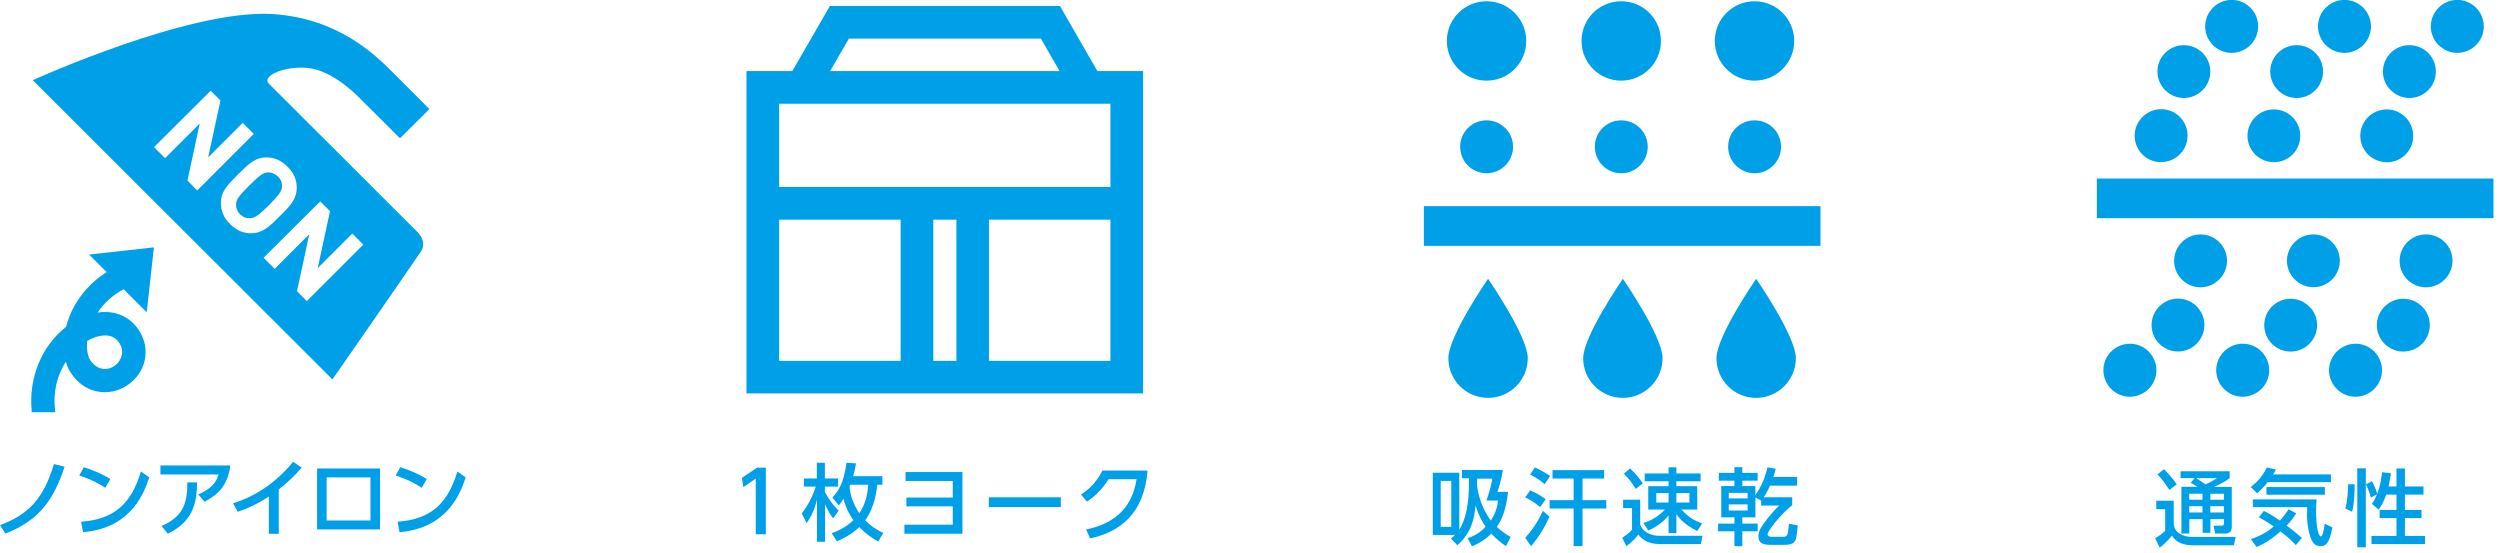 <svg width="199" height="44" viewBox="0 0 199 44" fill="none" xmlns="http://www.w3.org/2000/svg">
<g clip-path="url(#clip0_3946_2775)">
<path d="M0 41.8C2.27 40.96 3.48 39.68 4.29 36.94L5.14 37.15C4.31 39.68 3.18 41.41 0.43 42.47L0 41.8Z" fill="#00A0E9"/>
<path d="M8.38 38.83C7.95 38.54 7.3 38.17 6.31 37.85L6.67 37.19C7.79 37.54 8.46 37.93 8.78 38.13L8.38 38.83ZM6.45 41.53C9.1 41.34 10.45 40.09 11.22 37.53L11.88 38C11.52 39.08 10.53 42.04 6.61 42.36L6.46 41.54L6.45 41.53Z" fill="#00A0E9"/>
<path d="M18.34 37.05C18.11 38.71 17.32 39.38 16.28 39.94L15.78 39.36C16.94 38.86 17.23 38.3 17.4 37.77H12.77V37.05H18.34ZM12.85 41.87C14.68 41.11 14.92 39.87 14.91 38.4H15.69C15.66 39.74 15.54 41.44 13.36 42.48L12.86 41.87H12.85Z" fill="#00A0E9"/>
<path d="M22.19 42.49H21.4V39.53C20.3 40.23 19.6 40.51 18.92 40.74L18.55 40.06C20.44 39.48 22.08 38.3 23.33 36.76L24.01 37.22C23.48 37.84 23.06 38.26 22.19 38.96V42.49Z" fill="#00A0E9"/>
<path d="M30.25 37.29V42.14H25.24V37.29H30.25ZM29.49 38H26V41.43H29.49V38Z" fill="#00A0E9"/>
<path d="M33.57 38.83C33.14 38.54 32.49 38.17 31.5 37.85L31.86 37.19C32.98 37.54 33.65 37.93 33.97 38.13L33.57 38.83ZM31.64 41.53C34.29 41.34 35.64 40.09 36.41 37.53L37.07 38C36.71 39.08 35.72 42.04 31.8 42.36L31.65 41.54L31.64 41.53Z" fill="#00A0E9"/>
<path d="M9.85 23.03L11.68 24.86L12.25 19.69L7.09 20.26L8.49 21.66C7.31 22.4 6.37 23.44 5.76 24.66C5.55 25.1 5.38 25.56 5.26 26.02C3.32 27.53 2.27 30.07 2.52 32.68V32.81H4.4L4.38 32.65C4.22 31.26 4.52 29.91 5.24 28.79C5.3 29.01 5.38 29.22 5.48 29.42L5.52 29.49C6.42 31 7.68 31.22 8.35 31.22C8.77 31.22 9.2 31.13 9.58 30.97C10.89 30.41 11.96 28.93 11.47 27.16L11.45 27.11C10.9 25.49 9.47 24.62 7.77 24.88C8.28 24.11 8.99 23.47 9.85 23.02V23.03ZM6.94 27.14C7.22 26.98 7.49 26.86 7.76 26.79C8.71 26.53 9.38 26.84 9.68 27.68C9.87 28.41 9.4 29.03 8.85 29.27C8.2 29.54 7.55 29.27 7.13 28.59C6.95 28.2 6.88 27.7 6.94 27.14Z" fill="#00A0E9"/>
<path d="M33.49 20.05C34.09 19.16 33.12 18.36 33.12 18.36C33.12 18.36 22.41 7.67 21.39 6.65C20.83 6.09 22.52 5.23 24.5 5.41C26.61 5.61 28.72 7.9 28.72 7.9L31.84 11.01L34.18 8.68C34.18 8.68 32.54 7.04 31.22 5.72C29.89 4.4 26.95 1.46 21.71 1.12C15.1 0.7 2.61 6.38 2.61 6.38L26.46 30.2C26.46 30.2 32.43 21.62 33.49 20.04V20.05ZM14.92 14.37L15.9 9.83L13.14 12.59L12.26 11.71L16.77 7.22L17.55 8L16.57 12.53L19.32 9.78L20.2 10.66L15.7 15.16L14.92 14.37ZM18.32 17.84C17.79 17.32 17.58 16.76 17.58 16.16C17.58 15.26 18.08 14.75 18.94 13.89C19.8 13.03 20.32 12.53 21.21 12.53C21.81 12.53 22.37 12.75 22.89 13.27C23.41 13.79 23.62 14.33 23.62 14.94C23.62 15.84 23.13 16.36 22.27 17.21C21.41 18.07 20.89 18.56 19.99 18.57C19.39 18.57 18.83 18.36 18.32 17.84ZM23.64 23.18L24.62 18.64L21.86 21.4L20.98 20.52L25.49 16.03L26.27 16.81L25.29 21.34L28.04 18.59L28.92 19.47L24.42 23.97L23.64 23.18Z" fill="#00A0E9"/>
<path d="M22.12 14.05C21.87 13.81 21.58 13.71 21.32 13.72C20.96 13.75 20.7 13.91 19.84 14.77C18.98 15.62 18.82 15.89 18.79 16.24C18.77 16.52 18.87 16.82 19.11 17.06C19.36 17.3 19.65 17.39 19.92 17.37C20.27 17.34 20.54 17.19 21.4 16.34C22.26 15.47 22.42 15.2 22.45 14.85C22.47 14.58 22.37 14.29 22.13 14.05H22.12Z" fill="#00A0E9"/>
</g>
<g clip-path="url(#clip1_3946_2775)">
<path d="M60.26 37.225H60.96V42.525H60.16V38.095L59.17 38.775L59.06 38.035L60.26 37.225Z" fill="#00A0E9"/>
<path d="M63.81 40.885C64.15 40.435 64.6 39.785 64.93 38.735H63.99V38.085H65.02V36.835H65.66V38.085H66.71V38.735H65.66V39.155C66.09 39.975 66.57 40.465 66.76 40.655L66.31 41.265C66.15 41.035 65.9 40.665 65.67 40.135V43.125H65.03V39.775C64.78 40.815 64.41 41.345 64.21 41.635L63.83 40.895L63.81 40.885ZM70.24 37.905V38.585H69.83C69.79 38.995 69.64 40.355 68.87 41.415C69.46 42.025 70.05 42.295 70.31 42.425L69.9 43.115C69.48 42.865 68.95 42.525 68.4 41.955C67.73 42.605 67.01 42.915 66.62 43.085L66.2 42.445C66.63 42.285 67.3 42.015 67.93 41.405C67.67 41.055 67.36 40.515 67.14 39.705C67.01 39.925 66.9 40.065 66.77 40.235L66.26 39.605C66.67 39.165 67.17 38.515 67.38 36.835L68.14 36.885C68.09 37.175 68.05 37.435 67.91 37.905H70.24ZM67.68 38.585C67.68 38.585 67.64 38.675 67.62 38.725C67.65 38.985 67.71 39.845 68.4 40.845C68.66 40.475 69.03 39.825 69.11 38.585H67.68Z" fill="#00A0E9"/>
<path d="M72.15 40.305V39.605H75.84V38.285H72.08V37.575H76.61V42.485H71.99V41.765H75.84V40.305H72.15Z" fill="#00A0E9"/>
<path d="M84.44 39.585V40.365H78.71V39.585H84.44Z" fill="#00A0E9"/>
<path d="M86.45 42.145C88.39 41.755 90.09 40.685 90.47 38.145H88.24C87.79 38.845 87.31 39.405 86.52 39.925L86.05 39.365C86.83 38.855 87.35 38.255 87.75 37.455H91.35C91.07 40.925 89.11 42.355 86.77 42.855L86.46 42.155L86.45 42.145Z" fill="#00A0E9"/>
<path d="M87.35 5.655L84.37 0.475H66.06L63.07 5.655H59.42V31.315H90.99V5.655H87.34H87.35ZM76.13 17.485V28.725H74.29V17.485H76.13ZM62.02 14.885V8.255H88.39V14.885H62.02ZM67.56 3.075H82.86L84.34 5.655H66.08L67.57 3.075H67.56ZM62.02 17.485H71.69V28.725H62.02V17.485ZM88.39 28.725H78.72V17.485H88.39V28.725Z" fill="#00A0E9"/>
</g>
<g clip-path="url(#clip2_3946_2775)">
<path d="M119.89 43.49C119.37 43.12 119.11 42.9 118.71 42.48C118.14 43.07 117.4 43.39 117.17 43.49L116.82 42.85C117.38 42.64 117.8 42.41 118.26 41.93C117.97 41.53 117.7 41.02 117.46 40.25C117.34 41.21 117.2 42.34 116.01 43.4L115.49 42.87C115.61 42.78 115.7 42.72 115.82 42.58H114.05V37.63H116.16V42.16C116.68 41.35 116.93 40.1 116.93 38.42V38.07H116.37V37.41H119.63C119.55 37.96 119.4 38.53 119.2 39.15H120.04C119.91 40.48 119.57 41.33 119.15 41.94C119.45 42.22 119.75 42.46 120.25 42.74L119.88 43.47L119.89 43.49ZM115.52 38.28H114.68V41.94H115.52V38.28ZM117.57 38.37C117.57 38.53 117.57 38.7 117.6 38.87C117.76 39.79 118.11 40.68 118.67 41.44C119.14 40.73 119.21 40.11 119.24 39.84H118.32C118.53 39.27 118.68 38.71 118.79 38.1H117.58V38.37H117.57Z" fill="#00A0E9"/>
<path d="M121.8 39.03C122.17 39.19 122.68 39.46 123.04 39.74L122.59 40.36C122.19 40.03 121.92 39.85 121.41 39.59L121.8 39.03ZM123.34 41.13C122.89 42.11 122.52 42.69 121.87 43.48L121.41 42.8C122.19 41.97 122.6 41.12 122.81 40.66L123.34 41.13ZM122.18 37.21C122.6 37.39 123.12 37.7 123.39 37.89L122.95 38.54C122.58 38.21 122.3 38.03 121.79 37.78L122.18 37.21ZM123.57 37.42H127.69V38.09H125.97V39.81H127.86V40.48H125.97V43.47H125.26V40.48H123.35V39.81H125.26V38.09H123.58V37.42H123.57Z" fill="#00A0E9"/>
<path d="M129.19 39.78H130.56V41.78C130.66 41.98 130.78 42.22 131.14 42.42C131.49 42.61 131.84 42.65 132.1 42.65H135.52L135.39 43.31H132.21C131.07 43.31 130.7 42.89 130.41 42.56C130.23 42.79 129.92 43.14 129.46 43.48L129.13 42.8C129.26 42.72 129.64 42.48 129.91 42.17V40.45H129.2V39.78H129.19ZM129.76 37.29C130.23 37.76 130.38 37.93 130.77 38.47L130.2 38.92C129.88 38.39 129.7 38.17 129.26 37.7L129.75 37.29H129.76ZM130.82 41.63C131.8 41.34 132.4 40.7 132.53 40.56H131.2V38.7H132.82V38.31H130.92V37.69H132.82V37.2H133.44V37.69H135.37V38.31H133.44V38.7H135.1V40.56H133.85C134.37 41.16 134.85 41.42 135.49 41.67L135.1 42.27C134.55 41.98 133.94 41.64 133.44 40.93V42.44H132.82V41.02C132.27 41.7 131.68 42.01 131.2 42.23L130.82 41.64V41.63ZM131.84 39.25V40H132.82V39.25H131.84ZM133.44 39.25V40H134.48V39.25H133.44Z" fill="#00A0E9"/>
<path d="M139.73 39.6V41.18H138.69V41.68H139.91V42.29H138.69V43.48H138.06V42.29H136.76V41.68H138.06V41.18H137.01V38.69H138.06V38.26H136.82V37.64H138.06V37.19H138.69V37.64H139.91V38.26H138.69V38.69H139.73V39.4C140.26 38.66 140.51 37.93 140.7 37.2L141.35 37.31C141.31 37.48 141.27 37.64 141.16 37.97H143.05V38.66H140.89C140.69 39.12 140.52 39.4 140.39 39.58H142.66V40.21C141.7 40.96 140.7 42.29 140.7 42.52C140.7 42.73 140.95 42.73 141.07 42.73H141.92C142.04 42.73 142.21 42.73 142.29 42.51C142.32 42.44 142.39 41.91 142.4 41.69L143.1 41.82C143.1 41.88 143.02 42.82 142.91 43.01C142.74 43.31 142.5 43.37 141.95 43.37H141.08C140.55 43.37 139.97 43.37 139.97 42.68C139.97 42.4 140.1 42.13 140.17 42.01C140.38 41.66 140.92 40.91 141.63 40.24H140.19V39.85L139.74 39.6H139.73ZM137.61 39.23V39.67H139.11V39.23H137.61ZM137.61 40.15V40.64H139.11V40.15H137.61Z" fill="#00A0E9"/>
<path d="M144.91 16.41H113.34V19.57H144.91V16.41Z" fill="#00A0E9"/>
<path d="M120.44 11.68C120.44 12.84 119.5 13.79 118.33 13.79C117.16 13.79 116.23 12.85 116.23 11.68C116.23 10.51 117.17 9.58 118.33 9.58C119.49 9.58 120.44 10.52 120.44 11.68Z" fill="#00A0E9"/>
<path d="M121.49 3.26C121.49 5.01 120.08 6.42 118.33 6.42C116.58 6.42 115.17 5.01 115.17 3.26C115.17 1.51 116.59 0.1 118.33 0.1C120.07 0.1 121.49 1.51 121.49 3.26Z" fill="#00A0E9"/>
<path d="M131.16 11.68C131.16 12.84 130.22 13.79 129.05 13.79C127.88 13.79 126.95 12.85 126.95 11.68C126.95 10.51 127.89 9.58 129.05 9.58C130.21 9.58 131.16 10.52 131.16 11.68Z" fill="#00A0E9"/>
<path d="M132.21 3.26C132.21 5.01 130.8 6.42 129.05 6.42C127.3 6.42 125.89 5.01 125.89 3.26C125.89 1.51 127.3 0.1 129.05 0.1C130.8 0.1 132.21 1.51 132.21 3.26Z" fill="#00A0E9"/>
<path d="M141.77 11.68C141.77 12.84 140.83 13.79 139.67 13.79C138.51 13.79 137.56 12.85 137.56 11.68C137.56 10.51 138.5 9.58 139.67 9.58C140.84 9.58 141.77 10.52 141.77 11.68Z" fill="#00A0E9"/>
<path d="M142.82 3.26C142.82 5.01 141.41 6.42 139.66 6.42C137.91 6.42 136.5 5.01 136.5 3.26C136.5 1.51 137.92 0.1 139.66 0.1C141.4 0.1 142.82 1.51 142.82 3.26Z" fill="#00A0E9"/>
<path d="M121.61 28.51C121.61 30.25 120.2 31.67 118.45 31.67C116.7 31.67 115.29 30.26 115.29 28.51C115.29 26.76 118.45 22.19 118.45 22.19C118.45 22.19 121.61 26.76 121.61 28.51Z" fill="#00A0E9"/>
<path d="M132.34 28.51C132.34 30.25 130.93 31.67 129.18 31.67C127.43 31.67 126.02 30.26 126.02 28.51C126.02 26.76 129.18 22.19 129.18 22.19C129.18 22.19 132.34 26.76 132.34 28.51Z" fill="#00A0E9"/>
<path d="M142.95 28.51C142.95 30.25 141.54 31.67 139.79 31.67C138.04 31.67 136.63 30.26 136.63 28.51C136.63 26.76 139.79 22.19 139.79 22.19C139.79 22.19 142.95 26.76 142.95 28.51Z" fill="#00A0E9"/>
</g>
<g clip-path="url(#clip3_3946_2775)">
<path d="M177.64 4.21C177.09 4.21 176.55 3.99 176.15 3.59C175.76 3.2 175.53 2.66 175.53 2.1C175.53 1.54 175.76 1.01 176.15 0.61C176.54 0.22 177.08 -0.01 177.64 -0.01C178.2 -0.01 178.74 0.22 179.13 0.61C179.52 1 179.75 1.54 179.75 2.1C179.75 2.66 179.52 3.2 179.13 3.59C178.73 3.98 178.2 4.21 177.64 4.21Z" fill="#00A0E9"/>
<path d="M171.97 12.91C170.81 12.88 169.89 11.92 169.92 10.75C169.95 9.59 170.92 8.67 172.08 8.69C173.25 8.72 174.16 9.69 174.13 10.85C174.1 12 173.16 12.9 172.03 12.9H171.98L171.97 12.91ZM172.22 7.04C171.48 6.15 171.59 4.82 172.49 4.08C173.38 3.34 174.71 3.46 175.45 4.35C176.2 5.24 176.08 6.57 175.18 7.31C174.79 7.64 174.31 7.8 173.84 7.8C173.24 7.8 172.64 7.54 172.22 7.04Z" fill="#00A0E9"/>
<path d="M186.62 4.21C186.07 4.21 185.53 3.98 185.13 3.59C184.74 3.2 184.51 2.66 184.51 2.1C184.51 1.54 184.74 1 185.13 0.61C185.53 0.22 186.06 -0.01 186.62 -0.01C187.18 -0.01 187.72 0.22 188.11 0.61C188.5 1 188.73 1.54 188.73 2.1C188.73 2.66 188.5 3.2 188.11 3.59C187.72 3.98 187.18 4.21 186.62 4.21Z" fill="#00A0E9"/>
<path d="M180.95 12.91C179.79 12.88 178.87 11.92 178.9 10.76C178.93 9.6 179.9 8.68 181.05 8.71C182.21 8.74 183.13 9.7 183.1 10.86C183.07 12.01 182.14 12.91 181 12.91H180.95ZM181.2 7.04C180.46 6.15 180.57 4.82 181.47 4.08C182.36 3.34 183.69 3.46 184.43 4.35C185.17 5.24 185.05 6.57 184.16 7.31C183.77 7.64 183.29 7.8 182.82 7.8C182.21 7.8 181.62 7.54 181.2 7.04Z" fill="#00A0E9"/>
<path d="M195.6 4.21C195.05 4.21 194.51 3.98 194.11 3.59C193.72 3.2 193.49 2.66 193.49 2.1C193.49 1.54 193.72 1.01 194.11 0.61C194.5 0.22 195.05 -0.01 195.6 -0.01C196.15 -0.01 196.7 0.22 197.09 0.61C197.48 1 197.71 1.54 197.71 2.1C197.71 2.66 197.49 3.2 197.09 3.59C196.7 3.98 196.16 4.21 195.6 4.21Z" fill="#00A0E9"/>
<path d="M189.93 12.91C188.77 12.88 187.85 11.92 187.88 10.76C187.91 9.6 188.87 8.68 190.04 8.71C191.2 8.74 192.12 9.71 192.09 10.87C192.06 12.02 191.13 12.92 189.99 12.92H189.94L189.93 12.91ZM190.17 7.04C189.42 6.15 189.55 4.82 190.44 4.08C191.33 3.34 192.66 3.46 193.41 4.35C194.15 5.24 194.03 6.57 193.14 7.31C192.75 7.64 192.27 7.8 191.8 7.8C191.19 7.8 190.6 7.54 190.18 7.04H190.17Z" fill="#00A0E9"/>
<path d="M198.48 14.21H166.91V17.37H198.48V14.21Z" fill="#00A0E9"/>
<path d="M187.5 27.36C188.06 27.36 188.6 27.58 188.99 27.98C189.38 28.37 189.61 28.91 189.61 29.47C189.61 30.03 189.38 30.57 188.99 30.96C188.6 31.35 188.06 31.58 187.5 31.58C186.94 31.58 186.4 31.36 186.01 30.96C185.62 30.57 185.39 30.03 185.39 29.47C185.39 28.91 185.62 28.37 186.01 27.98C186.41 27.59 186.94 27.36 187.5 27.36Z" fill="#00A0E9"/>
<path d="M178.52 27.36C179.08 27.36 179.62 27.58 180.01 27.98C180.4 28.37 180.63 28.91 180.63 29.47C180.63 30.03 180.4 30.57 180.01 30.96C179.61 31.35 179.08 31.58 178.52 31.58C177.96 31.58 177.42 31.36 177.03 30.96C176.64 30.57 176.41 30.03 176.41 29.47C176.41 28.91 176.64 28.37 177.03 27.98C177.42 27.59 177.96 27.36 178.52 27.36Z" fill="#00A0E9"/>
<path d="M184.2 18.66C185.36 18.69 186.28 19.65 186.25 20.81C186.22 21.97 185.25 22.89 184.1 22.86C182.94 22.83 182.02 21.87 182.04 20.71C182.07 19.57 183 18.66 184.15 18.66H184.2ZM183.95 24.53C184.7 25.42 184.58 26.75 183.68 27.5C182.79 28.24 181.46 28.12 180.72 27.23C179.98 26.34 180.1 25.01 180.99 24.27C181.38 23.94 181.86 23.78 182.33 23.78C182.93 23.78 183.53 24.04 183.95 24.54V24.53Z" fill="#00A0E9"/>
<path d="M169.54 27.36C170.09 27.36 170.64 27.58 171.03 27.98C171.42 28.37 171.65 28.91 171.65 29.47C171.65 30.03 171.42 30.57 171.03 30.96C170.63 31.35 170.09 31.58 169.54 31.58C168.99 31.58 168.44 31.36 168.05 30.96C167.66 30.57 167.43 30.03 167.43 29.47C167.43 28.91 167.65 28.37 168.05 27.98C168.44 27.59 168.98 27.36 169.54 27.36Z" fill="#00A0E9"/>
<path d="M175.22 18.66C176.38 18.69 177.3 19.65 177.27 20.81C177.24 21.97 176.27 22.89 175.11 22.87C173.95 22.84 173.03 21.87 173.06 20.71C173.09 19.57 174.02 18.66 175.17 18.66H175.22ZM174.98 24.53C175.73 25.42 175.6 26.75 174.71 27.49C173.81 28.24 172.49 28.11 171.75 27.22C171.01 26.33 171.13 25 172.02 24.26C172.42 23.93 172.89 23.77 173.37 23.77C173.97 23.77 174.57 24.03 174.99 24.53H174.98Z" fill="#00A0E9"/>
<path d="M192.92 24.53C193.67 25.42 193.55 26.75 192.65 27.5C191.76 28.24 190.43 28.12 189.69 27.23C188.94 26.34 189.06 25.01 189.96 24.27C190.36 23.94 190.83 23.78 191.31 23.78C191.91 23.78 192.51 24.04 192.92 24.54V24.53Z" fill="#00A0E9"/>
<path d="M193.17 18.66C194.33 18.69 195.25 19.65 195.22 20.81C195.19 21.97 194.22 22.89 193.06 22.87C191.9 22.84 190.98 21.88 191.01 20.71C191.04 19.57 191.97 18.66 193.11 18.66H193.17Z" fill="#00A0E9"/>
<path d="M171.65 39.861H173.03V41.621C173.03 42.471 173.88 42.741 174.51 42.741H177.96L177.82 43.401H174.48C173.96 43.401 173.27 43.261 172.88 42.631C172.73 42.821 172.43 43.211 171.91 43.591L171.55 42.841C171.83 42.691 172.11 42.481 172.35 42.261V40.531H171.64V39.851L171.65 39.861ZM172.26 37.351C172.56 37.661 172.96 38.091 173.27 38.551L172.68 39.001C172.34 38.461 172.07 38.111 171.73 37.761L172.26 37.351ZM174.69 38.061H173.57V37.511H177.48V38.061C177.31 38.191 177.05 38.391 176.24 38.761H177.65V41.921C177.65 42.391 177.38 42.471 177.11 42.471H176.32L176.2 41.841H176.86C177.01 41.841 177.03 41.751 177.03 41.651V41.321H175.95V42.411H175.33V41.321H174.27V42.471H173.64V38.751H174.91C174.7 38.601 174.62 38.561 174.38 38.441L174.7 38.051L174.69 38.061ZM174.26 39.301V39.781H175.32V39.301H174.26ZM174.26 40.291V40.791H175.32V40.291H174.26ZM174.81 38.061C175.06 38.211 175.31 38.391 175.56 38.561C175.65 38.521 176.07 38.331 176.47 38.061H174.81ZM175.94 39.301V39.781H177.02V39.301H175.94ZM175.94 40.291V40.791H177.02V40.291H175.94Z" fill="#00A0E9"/>
<path d="M180.51 38.38C180.33 38.611 180.12 38.85 179.67 39.27L179.16 38.77C179.58 38.441 180.06 37.99 180.44 37.21L181.17 37.38C181.04 37.59 181.02 37.65 180.94 37.76H185.54V38.38H180.51ZM182.74 43.38C182.54 43.17 182.17 42.79 181.53 42.3C180.59 43.13 179.91 43.42 179.62 43.541L179.17 42.91C180.18 42.58 180.66 42.18 180.99 41.91C180.45 41.52 180.05 41.31 179.81 41.181L180.2 40.67C180.43 40.78 180.83 40.98 181.48 41.44C181.81 41.08 182 40.791 182.17 40.541L182.78 40.861C182.67 41.031 182.49 41.331 182.02 41.84C182.64 42.3 183.02 42.63 183.23 42.82L182.74 43.401V43.38ZM179.32 39.751H184.4C184.38 39.971 184.36 40.22 184.36 40.69C184.36 41.87 184.53 42.7 184.74 42.7C184.89 42.7 184.97 42.2 185.05 41.69L185.66 41.98C185.41 43.35 185.08 43.471 184.71 43.471C184.4 43.471 184.22 43.321 184.12 43.181C183.83 42.781 183.64 41.84 183.64 41.001C183.64 40.711 183.64 40.51 183.65 40.37H179.33V39.74L179.32 39.751ZM185.06 38.77V39.38H180.41V38.77H185.06Z" fill="#00A0E9"/>
<path d="M187.43 38.55C187.43 39.06 187.41 40.1 187.23 40.74L186.68 40.47C186.86 40 186.91 38.97 186.91 38.55H187.43ZM187.64 37.28H188.32V43.56H187.64V37.28ZM189.95 39.36C189.8 39.79 189.61 40.21 189.34 40.56L188.8 40.11C188.91 39.95 189.03 39.79 189.21 39.35L188.72 39.61C188.69 39.47 188.55 38.99 188.33 38.56L188.8 38.3C188.89 38.45 189.11 38.88 189.23 39.31C189.5 38.6 189.58 37.86 189.62 37.59L190.32 37.68C190.28 37.95 190.23 38.27 190.13 38.72H190.76V37.29H191.43V38.72H192.91V39.37H191.43V40.59H192.75V41.24H191.43V42.66H193.03V43.31H188.77V42.66H190.76V41.24H189.42V40.59H190.76V39.37H189.95V39.36Z" fill="#00A0E9"/>
</g>
<defs>
<clipPath id="clip0_3946_2775">
<rect width="37.06" height="41.39" fill="white" transform="translate(0 1.1)"/>
</clipPath>
<clipPath id="clip1_3946_2775">
<rect width="32.28" height="42.64" fill="white" transform="translate(59.06 0.475)"/>
</clipPath>
<clipPath id="clip2_3946_2775">
<rect width="31.57" height="43.39" fill="white" transform="translate(113.34 0.1)"/>
</clipPath>
<clipPath id="clip3_3946_2775">
<rect width="31.57" height="43.59" fill="white" transform="translate(166.91)"/>
</clipPath>
</defs>
</svg>
